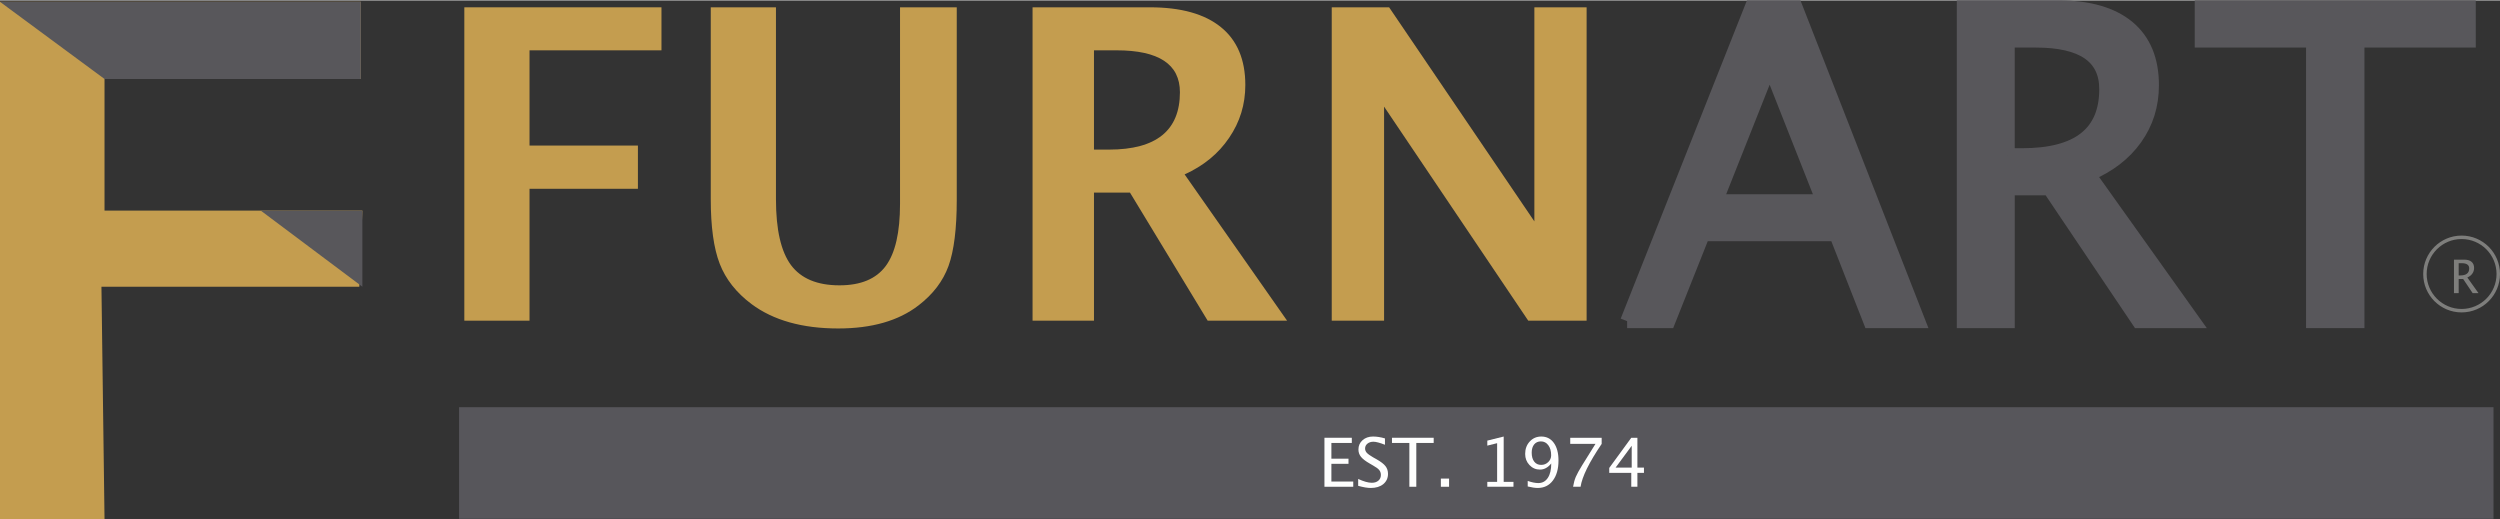 <?xml version="1.0" encoding="UTF-8"?>
<!-- Creator: CorelDRAW -->
<svg xmlns="http://www.w3.org/2000/svg" xmlns:xlink="http://www.w3.org/1999/xlink" xmlns:xodm="http://www.corel.com/coreldraw/odm/2003" xml:space="preserve" width="1444px" height="300px" version="1.1" style="shape-rendering:geometricPrecision; text-rendering:geometricPrecision; image-rendering:optimizeQuality; fill-rule:evenodd; clip-rule:evenodd" viewBox="0 0 853.17 176.98">
 <rect x="0" y="0" width="853.17" height="176.98" fill="#333333" stroke="none"/>
 <defs>
  <style type="text/css">
   <![CDATA[
    .str0 {stroke:#58575B;stroke-width:4.73;stroke-miterlimit:2.613}
    .str1 {stroke:#7E7E7C;stroke-width:1.18;stroke-miterlimit:2.613}
    .fil6 {fill:none}
    .fil2 {fill:none;fill-rule:nonzero}
    .fil3 {fill:#57565B}
    .fil7 {fill:#58575B}
    .fil1 {fill:#58575B;fill-rule:nonzero}
    .fil5 {fill:#7E7E7C;fill-rule:nonzero}
    .fil0 {fill:#C49D4F;fill-rule:nonzero}
    .fil4 {fill:#FEFEFE;fill-rule:nonzero}
   ]]>
  </style>
   <clipPath id="id0">
    <path d="M840.06 80.85c6.92,0 12.52,5.61 12.52,12.52 0,6.91 -5.6,12.52 -12.52,12.52 -6.91,0 -12.51,-5.61 -12.51,-12.52 0,-6.91 5.6,-12.52 12.51,-12.52z"></path>
   </clipPath>
 </defs>
 <g id="Layer_x0020_1">
  <polygon class="fil0" points="158.46,109.3 158.46,2.36 225.74,2.36 225.74,17.04 180.71,17.04 180.71,49.54 217.7,49.54 217.7,64.29 180.71,64.29 180.71,109.3 "></polygon>
  <path id="_1" class="fil0" d="M242.56 2.36l22.25 0 0 65.53c0,10.36 1.72,17.83 5.13,22.44 3.42,4.59 8.95,6.91 16.54,6.91 7.28,0 12.53,-2.2 15.79,-6.59 3.25,-4.39 4.88,-11.44 4.88,-21.16l0 -67.13 19.36 0 0 65.68c0,9.86 -0.94,17.41 -2.81,22.59 -1.88,5.18 -5.3,9.67 -10.26,13.47 -6.81,5.25 -15.93,7.86 -27.38,7.86 -12.3,0 -22.17,-2.79 -29.64,-8.36 -5.15,-3.87 -8.75,-8.43 -10.8,-13.71 -2.05,-5.28 -3.06,-12.63 -3.06,-22.07l0 -65.46z"></path>
  <path id="_2" class="fil0" d="M352.38 109.3l0 -106.94 40.03 0c10.6,0 18.67,2.25 24.24,6.76 5.57,4.51 8.34,11.1 8.34,19.76 0,6.61 -1.83,12.6 -5.53,18.02 -3.67,5.43 -8.75,9.57 -15.19,12.48l34.97 49.92 -27.1 0 -26.51 -43.7 -12.29 0 0 43.7 -20.96 0zm20.96 -58.38l5.13 0c16.13,0 24.2,-6.53 24.2,-19.58 0,-9.54 -7.2,-14.3 -21.61,-14.3l-7.72 0 0 33.88z"></path>
  <polygon id="_3" class="fil0" points="454.48,109.3 454.48,2.36 474.06,2.36 523.63,75.41 523.63,2.36 541.46,2.36 541.46,109.3 521.54,109.3 472.34,36.25 472.34,109.3 "></polygon>
  <path class="fil1" d="M555.29 109.47l42.49 -107.11 15.04 0 41.83 107.11 -16.43 0 -11.64 -29.66 -45.38 0 -11.8 29.66 -14.11 0zm30.31 -40.95l36.56 0 -18.23 -46.17 -18.33 46.17z"></path>
  <path id="_1_0" class="fil1" d="M670.16 109.47l0 -107.11 32.41 0c10.27,0 18.15,2.28 23.64,6.8 5.46,4.54 8.2,11.14 8.2,19.76 0,6.82 -1.88,12.87 -5.68,18.18 -3.78,5.29 -9.09,9.36 -15.96,12.23l35.75 50.14 -18.66 0 -30.48 -45.3 -14.18 0 0 45.3 -15.04 0zm15.04 -56.66l4.92 0c19.12,0 28.65,-7.51 28.65,-22.51 0,-11.04 -8,-16.57 -24.01,-16.57l-9.56 0 0 39.08z"></path>
  <polygon id="_2_1" class="fil1" points="789.35,109.47 789.35,13.73 751.36,13.73 751.36,2.36 842.53,2.36 842.53,13.73 804.54,13.73 804.54,109.47 "></polygon>
  <path id="_3_2" class="fil2 str0" d="M555.29 109.47l42.49 -107.11 15.04 0 41.83 107.11 -16.43 0 -11.64 -29.66 -45.38 0 -11.8 29.66 -14.11 0zm30.31 -40.95l36.56 0 -18.23 -46.17 -18.33 46.17z"></path>
  <path id="_4" class="fil2 str0" d="M670.16 109.47l0 -107.11 32.41 0c10.27,0 18.15,2.28 23.64,6.8 5.46,4.54 8.2,11.14 8.2,19.76 0,6.82 -1.88,12.87 -5.68,18.18 -3.78,5.29 -9.09,9.36 -15.96,12.23l35.75 50.14 -18.66 0 -30.48 -45.3 -14.18 0 0 45.3 -15.04 0zm15.04 -56.66l4.92 0c19.12,0 28.65,-7.51 28.65,-22.51 0,-11.04 -8,-16.57 -24.01,-16.57l-9.56 0 0 39.08z"></path>
  <polygon id="_5" class="fil2 str0" points="789.35,109.47 789.35,13.73 751.36,13.73 751.36,2.36 842.53,2.36 842.53,13.73 804.54,13.73 804.54,109.47 "></polygon>
  <rect class="fil3" x="156.67" y="138.83" width="694.28" height="38.09"></rect>
  <polygon class="fil4" points="451.99,165.98 451.99,149.26 461.33,149.26 461.33,151.03 454.36,151.03 454.36,156.4 460.2,156.4 460.2,158.15 454.36,158.15 454.36,164.2 461.82,164.2 461.82,165.98 "></polygon>
  <path id="_1_3" class="fil4" d="M463.5 165.66l0 -2.35c1.88,0.87 3.43,1.31 4.65,1.31 0.93,0 1.68,-0.24 2.25,-0.73 0.57,-0.49 0.85,-1.14 0.85,-1.93 0,-0.66 -0.19,-1.22 -0.56,-1.68 -0.37,-0.46 -1.06,-0.97 -2.06,-1.53l-1.15 -0.67c-1.43,-0.81 -2.43,-1.58 -3.01,-2.3 -0.59,-0.72 -0.88,-1.56 -0.88,-2.51 0,-1.29 0.47,-2.35 1.4,-3.18 0.94,-0.83 2.13,-1.25 3.57,-1.25 1.29,0 2.65,0.21 4.08,0.64l0 2.17c-1.76,-0.69 -3.08,-1.04 -3.94,-1.04 -0.82,0 -1.5,0.22 -2.04,0.66 -0.53,0.43 -0.8,0.98 -0.8,1.65 0,0.56 0.2,1.05 0.59,1.48 0.39,0.42 1.11,0.94 2.15,1.54l1.2 0.67c1.44,0.82 2.45,1.6 3.02,2.33 0.57,0.73 0.86,1.61 0.86,2.63 0,1.45 -0.54,2.62 -1.61,3.51 -1.07,0.87 -2.49,1.31 -4.26,1.31 -1.13,0 -2.56,-0.24 -4.31,-0.73z"></path>
  <polygon id="_2_4" class="fil4" points="480.97,165.98 480.97,151.03 475.04,151.03 475.04,149.26 489.27,149.26 489.27,151.03 483.34,151.03 483.34,165.98 "></polygon>
  <polygon id="_3_5" class="fil4" points="491.72,165.98 491.72,163.19 494.52,163.19 494.52,165.98 "></polygon>
  <polygon id="_4_6" class="fil4" points="507.57,165.98 507.57,164.3 510.92,164.3 510.92,151.11 507.57,151.94 507.57,150.23 513.16,148.84 513.16,164.3 516.5,164.3 516.5,165.98 "></polygon>
  <path id="_5_7" class="fil4" d="M521.36 165.88l0 -1.89c1.42,0.49 2.62,0.73 3.61,0.73 1.39,0 2.47,-0.59 3.25,-1.77 0.79,-1.17 1.17,-2.81 1.17,-4.92 -1.13,1.4 -2.41,2.09 -3.85,2.09 -1.41,0 -2.6,-0.51 -3.58,-1.55 -0.98,-1.03 -1.47,-2.3 -1.47,-3.79 0,-1.71 0.52,-3.13 1.57,-4.25 1.04,-1.13 2.35,-1.69 3.93,-1.69 1.82,0 3.25,0.73 4.3,2.19 1.04,1.45 1.57,3.45 1.57,5.98 0,2.87 -0.64,5.16 -1.92,6.85 -1.27,1.69 -3,2.53 -5.18,2.53 -0.87,0 -2.01,-0.17 -3.4,-0.51zm1.36 -11.54c0,1.29 0.28,2.32 0.86,3.06 0.58,0.75 1.36,1.12 2.37,1.12 0.94,0 1.74,-0.32 2.41,-0.96 0.66,-0.64 1,-1.41 1,-2.31 0,-1.43 -0.32,-2.58 -0.97,-3.44 -0.64,-0.88 -1.49,-1.31 -2.53,-1.31 -0.97,0 -1.74,0.35 -2.3,1.03 -0.56,0.69 -0.84,1.63 -0.84,2.81z"></path>
  <path id="_6" class="fil4" d="M536.84 165.98c0.22,-1.31 0.53,-2.43 0.93,-3.38 0.41,-0.95 1.12,-2.25 2.14,-3.91l4.57 -7.34 -8.61 0 0 -2.09 10.73 0 0 2.09c-4.29,6.32 -6.68,11.19 -7.2,14.63l-2.56 0z"></path>
  <path id="_7" class="fil4" d="M556.7 165.98l0 -4.74 -7.52 0 0 -1.68 7.52 -10.3 2.09 0 0 10.17 2.24 0 0 1.81 -2.24 0 0 4.74 -2.09 0zm-5.34 -6.55l5.49 0 0 -7.44 -5.49 7.44z"></path>
  <g>
  </g>
  <g style="clip-path:url(#id0)">
   <g id="_2856551220160">
    <path class="fil5" d="M837.46 99.91l0 -11.44 3.47 0c1.1,0 1.94,0.24 2.52,0.73 0.58,0.48 0.88,1.19 0.88,2.11 0,0.73 -0.2,1.37 -0.61,1.94 -0.4,0.57 -0.97,1 -1.7,1.31l3.82 5.35 -2 0 -3.25 -4.84 -1.52 0 0 4.84 -1.61 0zm1.61 -6.05l0.53 0c2.04,0 3.06,-0.8 3.06,-2.4 0,-1.18 -0.86,-1.78 -2.57,-1.78l-1.02 0 0 4.18z"></path>
   </g>
  </g>
  <path class="fil6 str1" d="M840.06 80.85c6.92,0 12.52,5.61 12.52,12.52 0,6.91 -5.6,12.52 -12.52,12.52 -6.91,0 -12.51,-5.61 -12.51,-12.52 0,-6.91 5.6,-12.52 12.51,-12.52z"></path>
  <g id="_2856551220880">
   <polygon class="fil0" points="123.15,26.82 123.15,0.49 0,0.49 0,176.98 35.67,176.98 34.62,97.72 122.62,97.72 123.67,71.73 35.67,71.73 35.67,26.82 "></polygon>
   <polygon class="fil1" points="123.15,26.82 123.15,0.49 0,0.49 35.67,26.82 "></polygon>
   <polygon class="fil7" points="123.67,71.73 88.98,71.73 123.67,97.72 "></polygon>
  </g>
 </g>
</svg>
